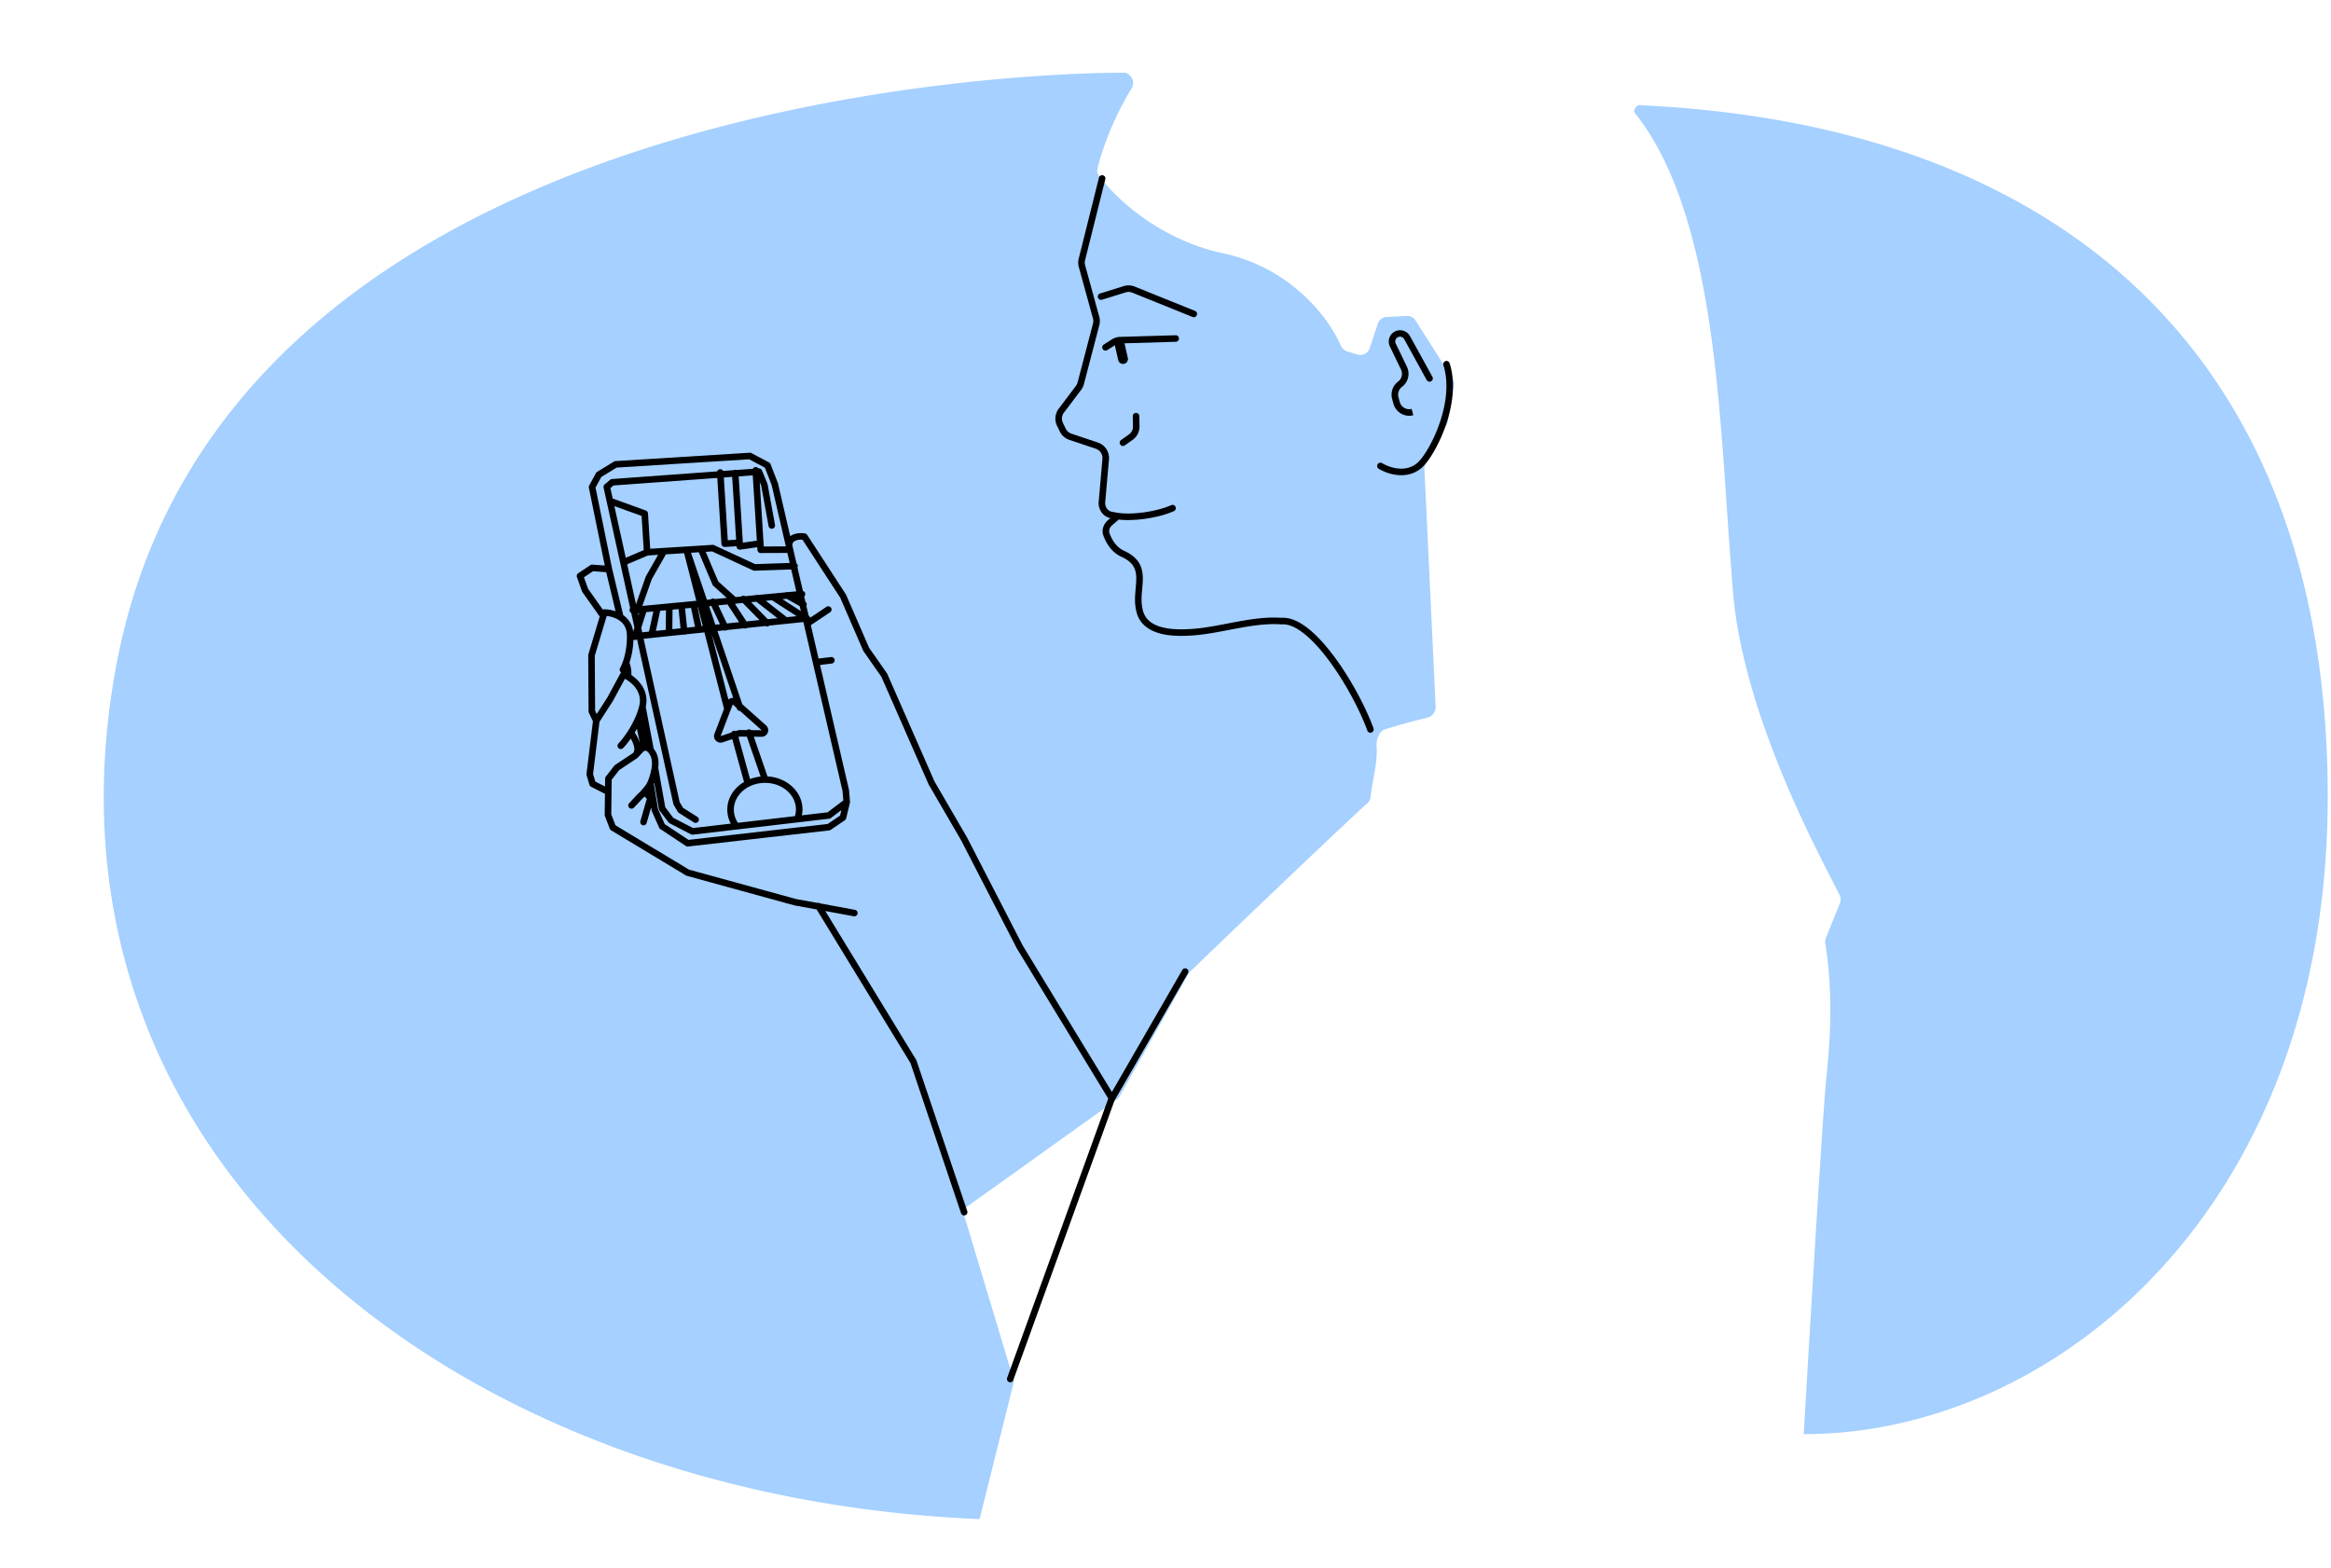 <svg fill="none" height="479" width="712" xmlns="http://www.w3.org/2000/svg"><path d="M335.179 51.776c-.123.619.043 1.236.412 1.747 4.814 6.68 18.252 19.654 38.128 23.9 19.708 4.21 31.728 18.705 35.808 28.13.373.859 1.078 1.534 1.973 1.807l3.145.961a2.996 2.996 0 003.718-1.923l2.504-7.535a2.998 2.998 0 012.704-2.05l6.131-.286a2.995 2.995 0 012.667 1.386l11.283 17.723c.398.626.551 1.378.428 2.11l-1.844 11.018a3.003 3.003 0 01-.316.924l-6.48 12.078a3 3 0 00-.353 1.562l3.43 72.579c.077 1.627-1.149 3.067-2.739 3.415-3.565.78-8.869 2.308-12.506 3.394-1.982.592-2.961 3.163-2.794 5.227.397 4.916-1.519 11.788-1.823 15.431a3.003 3.003 0 01-.958 1.959c-15.81 14.548-54.467 51.78-54.467 51.78l-21.579 38.414L294 369.629l15.73 52.336-10.528 42.12C140.338 457.564 7.589 355.319 35.398 203.93 69.35 19.106 343.558 22.216 343.558 22.216c2.132.41 3.233 2.916 2.094 4.766-6.408 10.406-9.771 21.252-10.473 24.794zM550.947 438.146C627.173 438.155 711 369.629 711 243.374c0-136.014-82.826-205.247-209.593-211.2-1.049-.624-2.815 1.373-2.052 2.327 24.333 30.4 25.786 90.417 29.011 133.549l.002.028c.345 4.62.668 8.932.989 12.857 3.251 39.705 29.328 85.654 32.568 92.559.363.774.388 1.646.069 2.438l-4.285 10.67a3.04 3.04 0 00-.177 1.629c1.867 11.419 2.074 24.826.368 40.512-1.255 11.533-6.953 109.403-6.953 109.403z" fill="#1e8aff" fill-opacity=".4"/><g fill="#000"><path d="M336.885 53.55a1 1 0 01.728 1.213l-6.182 24.749c-.125.5-.118 1.024.018 1.521l4.321 15.73c.233.847.238 1.74.016 2.59l-4.703 17.992a5.009 5.009 0 01-.844 1.746l-5.269 6.989a3 3 0 00-.306 3.111l.847 1.753a3.004 3.004 0 001.748 1.539l8.079 2.709a5 5 0 013.392 5.175l-1.141 13.078c-.124 1.415.745 2.637 2.018 2.895.603.122 1.256.239 1.95.345 1.925.295 4.722.261 7.695-.136 2.968-.395 6.032-1.141 8.497-2.22a1 1 0 01.802 1.833c-2.685 1.175-5.943 1.958-9.035 2.37-2.873.383-5.671.455-7.8.194l-1.986 1.709c-.813.7-1.121 1.675-.826 2.49.716 1.985 2.104 4.292 4.441 5.347 2.241 1.012 3.7 2.257 4.584 3.732.881 1.468 1.125 3.056 1.139 4.626.01 1.07-.092 2.213-.191 3.326-.042.475-.084.945-.116 1.401-.112 1.577-.129 3.113.211 4.622.014.061.021.122.024.182.011.034.022.069.03.105.678 2.977 2.897 4.546 5.832 5.336 2.964.798 6.471.736 9.305.537 3.459-.243 7.07-.933 10.783-1.644l.07-.014c5.331-1.021 10.879-2.084 16.168-1.747.16.01.329.008.528.002 2.765-.085 5.62 1.415 8.324 3.653 2.73 2.26 5.454 5.397 7.978 8.868 5.047 6.942 9.408 15.378 11.515 21.259a1 1 0 01-1.883.675c-2.038-5.691-6.307-13.96-11.25-20.758-2.471-3.398-5.082-6.39-7.636-8.504-2.58-2.136-4.958-3.256-6.986-3.194a7.532 7.532 0 01-.717-.005c-5.012-.319-10.326.693-15.735 1.729l-.033.006c-3.678.705-7.397 1.417-10.986 1.669-2.868.201-6.659.289-9.965-.601-3.335-.897-6.357-2.852-7.262-6.822a1.08 1.08 0 01-.025-.185.955.955 0 01-.03-.108c-.404-1.797-.372-3.565-.255-5.203.038-.54.084-1.056.129-1.554.094-1.062.182-2.044.173-3.013-.012-1.382-.227-2.571-.854-3.616-.623-1.039-1.718-2.046-3.692-2.937-3.054-1.379-4.704-4.288-5.499-6.491-.643-1.78.124-3.585 1.403-4.685l.732-.63c-2.356-.505-3.761-2.73-3.562-5.018l1.141-13.078a2.998 2.998 0 00-2.035-3.105l-8.079-2.708a5 5 0 01-2.913-2.566l-.847-1.753a5 5 0 01.51-5.185l5.269-6.989c.235-.313.407-.669.506-1.048l4.703-17.992c.134-.51.13-1.046-.009-1.554l-4.321-15.73a5 5 0 01-.03-2.536l6.181-24.748a1 1 0 011.213-.728zM425.834 101.41a3.457 3.457 0 014.846 1.273l6.87 12.48a1.001 1.001 0 01-1.752.965l-6.871-12.481a1.455 1.455 0 00-2.587 1.334l3.397 7.053a4.989 4.989 0 01-1.496 6.15 2.986 2.986 0 00-1.084 3.178l.4 1.457a2.991 2.991 0 003.628 2.105l.497 1.937a4.991 4.991 0 01-6.054-3.512l-.4-1.457a4.988 4.988 0 011.811-5.307 2.988 2.988 0 00.896-3.683l-3.397-7.053a3.456 3.456 0 011.296-4.439z"/><path d="M441.525 110.307a.999.999 0 011.257.647c1.869 5.831.944 12.493-.902 18.185-1.845 5.692-4.671 10.601-6.822 12.973-2.278 2.513-5.134 3.197-7.704 3.047-2.538-.148-4.848-1.107-6.225-1.957a1 1 0 011.051-1.702c1.152.712 3.145 1.537 5.29 1.662 2.115.124 4.325-.429 6.106-2.393 1.909-2.106 4.617-6.74 6.402-12.247 1.785-5.505 2.586-11.695.9-16.958a.999.999 0 01.647-1.257z"/><path clip-rule="evenodd" d="M187.53 141.014a1 1 0 01.46-.145l40.996-2.56a1 1 0 01.531.114l5.392 2.859a1 1 0 01.465.523l2.226 5.77a.913.913 0 01.041.135l3.731 16.106a4.19 4.19 0 011.078-.581c1.191-.442 2.539-.416 3.412-.277a.999.999 0 01.681.442l11.825 18.184a.947.947 0 01.079.147l7.013 16.164 5.453 7.8c.038.053.07.111.096.171l14.428 32.867 9.928 17.09.024.044 16.984 32.969 27.252 44.771 21.509-37.282a1 1 0 011.732 1l-22.456 38.923-30.893 85.366a1 1 0 11-1.88-.681l30.873-85.311-27.864-45.777-.011-.019-.011-.019-.013-.024-16.988-32.977-9.751-16.786a1.013 1.013 0 01-.171-.265l-.052-.119a1.129 1.129 0 01-.065-.148l-14.367-32.728-5.454-7.801a1.073 1.073 0 01-.098-.175l-7.019-16.18-11.524-17.72c-.618-.046-1.366-.001-1.976.226-.368.136-.641.321-.822.546-.159.197-.29.474-.318.895l1.294 5.589a.998.998 0 01.287 1.239l1.657 7.156a1.001 1.001 0 01.394 1.7l.381 1.643a1 1 0 01.29 1.255l.678 2.926a1 1 0 01.473.664l4.982-3.336a1 1 0 011.113 1.662l-5.889 3.943 2.364 10.204 3.759-.465a1 1 0 11.246 1.984l-3.551.44 8.824 38.1c.006.023.01.046.014.069l.008.071.303 3.519a.99.99 0 01-.024.321l-1.153 4.773a.998.998 0 01-.41.593l-4.31 2.927a.992.992 0 01-.448.166l-43.117 4.917a.996.996 0 01-.665-.16l-7.799-5.158a.999.999 0 01-.362-.426l-2.213-4.959a.99.99 0 01-.072-.238l-.171-.991-1.374 4.75a1 1 0 01-1.921-.556l1.964-6.791-.652-.747a8.54 8.54 0 01-.65.608l-2.625 2.802a1 1 0 01-1.46-1.367l2.67-2.85c.031-.033.064-.064.099-.093.291-.236.716-.652 1.191-1.242.183-.227.346-.416.497-.591.433-.5.759-.877 1.137-1.687.517-1.108 1.076-2.975 1.29-4.462.342-2.373-.323-3.772-1.05-4.559a3.638 3.638 0 00-.708-.595 1.02 1.02 0 01-.621.15l-1.834 1.957-.092.098a1 1 0 01-.163.135l-5.45 3.625-2.302 2.953-.129 10.571 1.292 3.348 22.457 13.544 32.684 8.98 6.603 1.199a1 1 0 01.839.152l.761.138.003.001 9.797 1.809a1 1 0 01-.363 1.967l-8.695-1.606 27.769 45.484c.039.064.071.131.095.202l15.5 46a1 1 0 01-1.896.638l-15.464-45.893-28.642-46.913-6.708-1.218-.046-.01-.04-.01-32.86-9.028a.997.997 0 01-.251-.108l-22.87-13.793a.997.997 0 01-.416-.496l-1.484-3.847a.984.984 0 01-.067-.372l.079-6.442-4.235-2.147a1 1 0 01-.506-.608l-.865-2.916a.99.99 0 01-.034-.405l1.967-16.082-1.236-2.591a1.01 1.01 0 01-.098-.425l-.105-17.117a1.003 1.003 0 01.042-.293l3.468-11.568-5.289-7.477a.979.979 0 01-.126-.242l-1.546-4.343a1 1 0 01.388-1.168l3.724-2.477a.997.997 0 01.628-.164l3.767.279-4.856-23.765a.996.996 0 01.101-.677l2.05-3.781a.996.996 0 01.357-.375zm55.69 39.643l-2.571.243a1.005 1.005 0 00-.694.066l-8.429.799a1.005 1.005 0 00-.762.073l-3.162.3a1 1 0 00-1.218.115l-1.686.16-5.312-4.786-3.832-9.039 1.966-.123 12.522 5.799a.99.99 0 00.455.092l11.174-.387zm-4.214 2.408l1.264-.12 3.997 2.235.351 1.516zm-3.212.305l7.537 4.875-2.992.313-6.422-5.01zm-4.776.453l6.454 5.035-2.954.308-5.083-5.193zm3.962 7.306a1 1 0 01-1.169.122l-5.682.594-.01.007a1 1 0 01-.921.091l-5.157.539a.999.999 0 01-.939.098l-1.943.203 7.57 22.351 7.25 6.462c1.378 1.228.499 3.508-1.347 3.493l-2.377-.02 4.139 12.012c.013.038.024.076.032.113 5.787.331 10.598 4.496 10.688 9.917a8.977 8.977 0 01-.184 1.975l7.858-.919 4.805-3.632-.249-2.898-11.951-51.597zm-8.106-6.913l5.106 5.216-3.977.416-3.494-5.34a.998.998 0 00.364-.103zm-4.657.441l3.549 5.425-3.739.391-2.628-5.549zm-4.936.468l2.637 5.568-1.417.148-1.914-5.65zm.073-2.183a.998.998 0 01.985.074l3.655-.347-4.111-3.705a1 1 0 01-.252-.352l-4.193-9.891-2.379.149 4.869 14.374 1.15-.109c.079-.077.171-.143.276-.193zm-2.691 8.3l-1.469-5.729-.12.011 1.223 5.757zm-2.366.248l-1.228-5.776-1.813.172.604 5.859zm-3.604 2.388a.993.993 0 00.757-.08l5.715-.597 5.988 23.359-2.913 7.612c-.604 1.578.9 3.148 2.503 2.611l2.913-.975 3.611 13.089c-3.105 1.835-5.175 4.97-5.115 8.597a9.12 9.12 0 001.071 4.129l-11.535 1.348-6.051-3.137-2.436-3.218-2.144-12.04c.345-2.656-.34-4.557-1.386-5.814l-2.429-12.815c1.063-4.728-1.908-8.033-4.407-9.725.068-.701-.002-1.42-.11-2.039a11.669 11.669 0 00-.455-1.759 24.581 24.581 0 001.208-7.013.994.994 0 001.015-.049l.099-.01 11.088 50.285a.992.992 0 00.118.297l1.245 2.087c.081.135.192.249.324.333l4.555 2.881a1 1 0 101.069-1.69l-4.352-2.753-1.041-1.744-11.004-49.905 2.282-.239a.995.995 0 00.551-.058zm-.823-1.925l-.605-5.878-1.841.174-.058 5.966zm-4.507.471l.059-5.985-1.772.168-1.322 6.134zm-5.128.536l1.326-6.155-2.158.205-1.542 4.812.299 1.355zm-3.23-5.02l.214-.667a.993.993 0 01-.331.133zm9.504-3.613a1.07 1.07 0 00-.34.032l-7.962.755 2.869-8.155 4.331-7.608 5.555-.349 3.729 14.549-.661.063a.99.99 0 00-.531.05zm-11.111 8.629c-.304-2.342-1.53-3.962-3.029-5.021l-3.422-14.286-5.044-24.687 1.749-3.225 4.711-2.888 40.466-2.527 4.813 2.552 2.067 5.356 4.33 18.694-6.746.028-1.233-19.637.459 1.113 2.236 12.263a1 1 0 101.967-.358l-2.254-12.368a1.02 1.02 0 00-.06-.202l-1.674-4.059a1 1 0 00-.997-.615l-.101.007a1 1 0 00-1.688.123l-5.018.364a1.003 1.003 0 00-.855.062l-3.197.233a1.003 1.003 0 00-.944-.525 1.003 1.003 0 00-.878.657l-32.121 2.334a1.006 1.006 0 00-.574.234l-1.667 1.411c-.283.24-.411.617-.331.979l8.122 36.83a.998.998 0 00.326 1.477l.981 4.451zm25.701-46.944l-31.694 2.303-.959.811.7 3.176 10.124 3.661a1 1 0 01.658.878l.678 10.807 19.042-1.195a.993.993 0 01.483.091l12.535 5.805 10.545-.365-.709-3.062-8.144.034a1 1 0 01-1.002-.937l-.053-.841-5.186.744a1 1 0 01-1.14-.927l-.007-.118-3.545.223a1 1 0 01-1.061-.935zm5.746 18.869l-2.548.16-1.203-19.174 2.545-.185zm-33.707 5.523l-3.482-15.791 8.317 3.008.655 10.445zm3.131 14.195l-2.693-12.208 6.329-2.695 3.115-.195-3.727 6.547a1.086 1.086 0 00-.074.163zm31.365-39.062l4.291-.312 1.252 19.951-4.272.612zm-40.465 29.272l-4.015-.298-2.788 1.854 1.238 3.478 4.53 6.404a.99.99 0 01.467-.111 11.07 11.07 0 013.428.615zm47.165 62.434l-4.2-12.192-2.164-.018-.415.139 3.543 12.842a12.75 12.75 0 013.236-.771zm-7.645-13.89l.646-.216c.21-.07.431-.105.652-.104l2.135.018a1.002 1.002 0 011.3.011l3.227.027-6.614-5.895a1.002 1.002 0 01-.95-.679l-.081-.239-1.193-1.064-3.703 9.675 3.274-1.096a1.002 1.002 0 011.307-.438zm-.721-10.136l-6.611-19.518 5.13 20.011a2.02 2.02 0 011.481-.493zm18.836 36.117a7.046 7.046 0 00.311-2.19c-.073-4.363-4.247-8.059-9.617-7.969-5.371.089-9.419 3.922-9.346 8.285a7.198 7.198 0 001.247 3.909zm-17.919 4.108a.998.998 0 00.347-.04l28.059-3.28a.996.996 0 00.486-.195l3.231-2.442-.405 1.678-3.787 2.572-42.51 4.848-7.253-4.797-2.044-4.579-.63-3.662-.001-.007-.672-4.066c.045-.103.09-.211.134-.322l1.434 8.053c.028.156.092.302.187.428l2.717 3.59c.09.118.205.216.337.284l6.525 3.383a1 1 0 00.576.105zm-30.333-30.795a34.28 34.28 0 01-.68 1.161c.565.831 1.185 1.948 1.553 3.114l.014.043zm-1.172 7.393c.437-.512.506-1.349.138-2.517a9.652 9.652 0 00-.853-1.879c-.882 1.252-1.708 2.243-2.308 2.871a1 1 0 11-1.447-1.38c.69-.724 1.792-2.073 2.915-3.827a29.8 29.8 0 002.207-4.1 22.236 22.236 0 001.218-3.525c.975-3.917-1.663-6.702-4.026-8.117a10.146 10.146 0 00-.337-.193l-3.646 6.723a.828.828 0 01-.038.064l-4.1 6.377-1.95 15.937.684 2.304 2.973 1.508.03-2.431a.997.997 0 01.211-.602l2.608-3.346a.993.993 0 01.235-.218zm-11.112-11.902l3.233-5.028 4.083-7.529a.956.956 0 01.131-.186 1.001 1.001 0 01-.304-1.323c.224-.39.537-1.06.854-1.964.688-1.963 1.356-4.926 1.197-8.343-.101-2.174-1.168-3.521-2.51-4.372-1.165-.739-2.537-1.096-3.629-1.212l-3.651 12.18.103 16.744z" fill-rule="evenodd"/><path d="M359.133 104.422a1 1 0 10-.058-1.999l-16.928.495c-.9.027-1.776.295-2.536.778l-2.476 1.574a1 1 0 101.073 1.688l2.317-1.473.003.013 1.038 4.544a1.505 1.505 0 002.934-.67l-1.026-4.492zM345.844 89.405a3.002 3.002 0 00-2.015-.083l-7.204 2.244a1 1 0 11-.594-1.91l7.204-2.243a5 5 0 013.357.137l18.422 7.432a1 1 0 01-.748 1.855zM348 127.139a1 1 0 10-1.999.044l.066 3.054a3.001 3.001 0 01-1.265 2.512l-2.367 1.677a1 1 0 101.156 1.632l2.367-1.677a4.999 4.999 0 002.108-4.188z"/></g></svg>